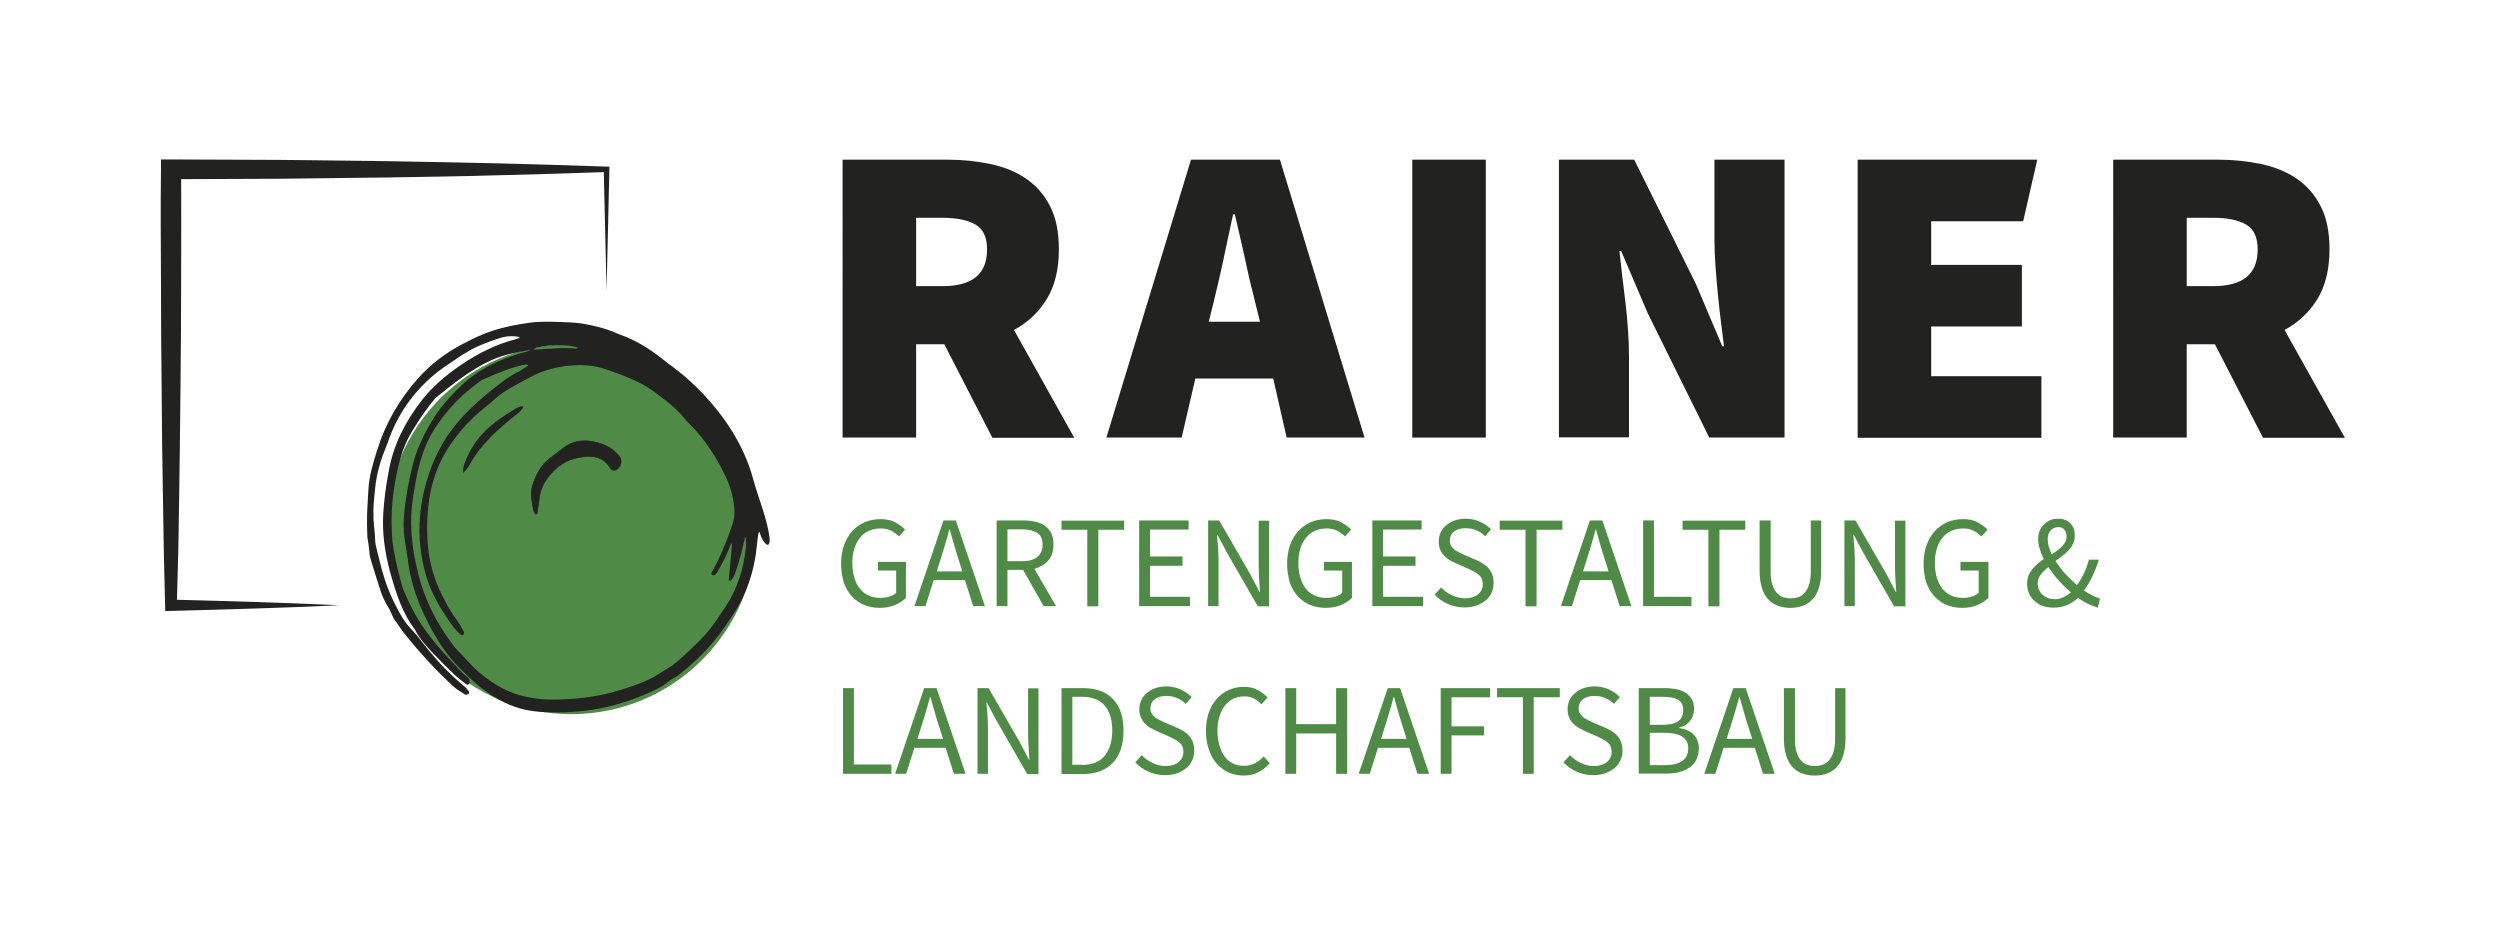 <?xml version="1.0" encoding="utf-8"?>
<!-- Generator: Adobe Illustrator 27.8.0, SVG Export Plug-In . SVG Version: 6.00 Build 0)  -->
<svg version="1.1" id="Ebene_1" xmlns="http://www.w3.org/2000/svg" xmlns:xlink="http://www.w3.org/1999/xlink" x="0px" y="0px"
	 viewBox="0 0 1152.4 432.3" style="enable-background:new 0 0 1152.4 432.3;" xml:space="preserve">
<style type="text/css">
	.st0{fill:#222221;}
	.st1{fill:#4F8B46;}
	.st2{fill:none;stroke:#222221;stroke-width:0.284;stroke-miterlimit:10;}
</style>
<g>
	<g>
		<g>
			<path class="st0" d="M156.4,279c-12.9,0.6-25.8,1.1-38.8,1.5c-12.9,0.4-25.8,0.8-38.8,1.1l-2.6,0.1l-0.1-2.7l-0.6-25.1l-0.4-25.1
				c-0.3-16.7-0.5-33.5-0.6-50.2c-0.2-16.7-0.3-33.5-0.3-50.2c-0.1-16.7-0.2-33.5,0-50.2l0-4.7l4.6,0l50.2,0.2l50.2,0.6
				c16.7,0.3,33.5,0.6,50.2,1c16.7,0.4,33.5,0.9,50.2,1.5l1.3,0l0,1.2l-1.3,56.2l-1.3-56.2l1.3,1.3c-16.7,0.6-33.5,1.1-50.2,1.5
				c-16.7,0.5-33.5,0.7-50.2,1l-50.2,0.6l-50.2,0.2l4.7-4.7c0.1,16.7,0,33.5,0,50.2c0,16.7-0.1,33.5-0.3,50.2
				c-0.2,16.7-0.3,33.5-0.6,50.2l-0.4,25.1L81.5,279l-2.6-2.6c12.9,0.3,25.8,0.7,38.8,1.1C130.6,277.9,143.5,278.4,156.4,279"/>
			<path class="st1" d="M348.6,243.9c0,47.1-38.2,85.3-85.3,85.3S178,291,178,243.9s38.2-85.3,85.3-85.3S348.6,196.8,348.6,243.9"/>
			<path class="st0" d="M263.9,166.6l0.5-0.1c0,0-0.4,0.2-0.4,0.2C264.1,166.8,263.9,166.6,263.9,166.6"/>
			<path class="st0" d="M213.5,218c-0.1-1.7,0.1-3.5,1-5.4c4.9-11.9,12.1-17.5,22.6-23.9c1.5-0.9,2.5-1.5,4.1-1.4l0,0
				c0,0.9-1.6,2.6-2.4,3.2c-8.7,6.7-17.5,14.7-22.1,23.4C215.6,215.5,215.2,216.4,213.5,218C213.5,218,213.5,218,213.5,218"/>
			<path class="st0" d="M247,237.1c-1.2-1.2-1.2-2.9-1.5-4.4c-0.3-1.6-0.6-3.1-0.6-4.7c0-1.3,0.1-2.7,0.5-3.9
				c1.5-4.8,3.6-9.4,7.8-12.6c2.3-1.7,4.6-3.6,6.9-5.3c3.9-2.8,8.2-3.5,12.8-2.7c4.7,0.8,9.1,2.6,12.3,6.5c1.1,1.3,1.4,2.9,0.7,4.5
				c-0.3,0.7-0.9,1.3-1.4,1.8c-0.8,0.7-2.5,0.6-2.9-0.1c-3.3-5.9-8.6-6.4-14.3-5.4c-6.2,1-11.2,4.4-14.9,9.5
				c-2.1,2.8-3.4,5.9-3.8,9.4c-0.3,2.4-0.7,4.7-1,7C247.4,236.9,247.1,237,247,237.1"/>
			<path class="st2" d="M247,237.1c-1.2-1.2-1.2-2.9-1.5-4.4c-0.3-1.6-0.6-3.1-0.6-4.7c0-1.3,0.1-2.7,0.5-3.9
				c1.5-4.8,3.6-9.4,7.8-12.6c2.3-1.7,4.6-3.6,6.9-5.3c3.9-2.8,8.2-3.5,12.8-2.7c4.7,0.8,9.1,2.6,12.3,6.5c1.1,1.3,1.4,2.9,0.7,4.5
				c-0.3,0.7-0.9,1.3-1.4,1.8c-0.8,0.7-2.5,0.6-2.9-0.1c-3.3-5.9-8.6-6.4-14.3-5.4c-6.2,1-11.2,4.4-14.9,9.5
				c-2.1,2.8-3.4,5.9-3.8,9.4c-0.3,2.4-0.7,4.7-1,7C247.4,236.9,247.1,237,247,237.1z"/>
			<path class="st0" d="M247.6,160.2c5.8-1.3,11.7-1.4,17.4-0.4c0.5,0.1,1,0.3,1.3,0.6c-0.3,0.2-0.6,0.3-0.9,0.3
				c-4.3-0.5-8.7-0.2-13,0.1c-1.6,0.1-3.2,0.2-4.8,0.3l-0.4,0c-0.5,0-1,0.1-1.4,0C246.5,160.7,247,160.3,247.6,160.2 M336.5,267.8
				L336.5,267.8c1.2-0.7,1.8-2,2.2-3.1c2.2-6,3.7-12.2,4.7-17c0,0,0.1,0,0.1,0c0.1,0,0.2,0.1,0.2,0c0.5,2.9,0,5.8-0.4,8.6l0,0.1
				c-1.5,9-4.5,16.8-9.2,23.8c-0.7,1-1.3,2-2,2.9c-2.3,3.5-4.7,7.1-7.6,10.1c-4,4.2-8.2,8.2-12.5,11.9c-1.7,1.5-3.6,2.6-5.5,3.8
				c-0.9,0.5-1.7,1.1-2.6,1.6c-5.6,3.7-12,5.7-18.1,7.6l-0.7,0.2c-8,2.5-16.7,3.8-28.4,4.2c-4.3,0.1-8.8-0.2-13.7-1.2
				c-6.6-1.3-12.8-4.2-18.9-8.8c-2.5-1.9-5.1-4-7.3-6.5c-1-1.1-2.1-2.3-3.1-3.3c-1.8-1.8-3.6-3.7-5.2-5.8
				c-7.5-9.9-12.7-20.7-15.6-31.9c-3.5-13.7-4.2-25.1-2.5-35.8l0.1-0.7c0.8-4.9,1.6-10,3-14.9c1.9-7.2,4.8-13.3,8.6-18.6
				c3.6-5,7.3-9.3,11.4-13c1.8-1.6,3.7-3.1,5.6-4.6c0.8-0.6,1.7-1.3,2.5-1.9c0.1-0.1,0.3-0.2,0.4-0.3c1.2-0.5,2.3-1,3.5-1.5
				c5.4-2.3,11-4.7,16.9-5.7c0.1,0,0.2,0,0.2,0c0.1,0,0.1,0,0.2,0c0.2,0.1,0.5,0.2,0.7,0.4c0,0,0,0.1,0,0.1
				c-0.4,0.3-0.8,0.6-1.2,0.8c-1.1,0.7-2.2,1.5-3.4,2.1c-2.2,1-4.3,2.4-6.8,4.2c-8.5,6.3-14.9,12-20.3,18.1
				c-6.1,6.9-10.7,14.9-13.8,23.9c-2.4,7.1-3.9,13.8-4.4,20.6c-0.8,9.4,0.3,18.8,3,27.8c1.9,6.2,5,12.3,9.3,18.6
				c0.3,0.4,0.6,0.8,0.8,1.2c1.6,2.3,3.2,4.7,5.4,6.6c0.2,0.2,0.6,0.3,0.9,0.3c0.1,0,0.2,0,0.3,0.1l0.4,0.1l0-0.4
				c0-0.1,0-0.2,0.1-0.4c0.1-0.3,0.1-0.7,0-1l-0.6-1c-0.8-1.5-1.7-3-2.7-4.4c-2.6-3.4-4.7-7.3-6.4-10.7c-3.7-7.1-6-14.8-6.8-22.8
				c-0.8-8.3-0.5-16.6,1-24.7c1.4-7.4,4.1-14.3,7.9-20.4c4.8-7.6,10.8-14.2,17.7-19.6c0.9-0.7,1.9-1.5,2.9-2.4c3.1-3,6.8-5.5,12-8.2
				c0.9-0.5,1.8-1,2.7-1.5c2.6-1.4,5.2-2.9,8-3.9c5.7-2.1,11.8-3.2,18.1-3.2c3.4,0,6.8,0.4,10,1.4c6.8,2.1,12.8,4.5,18.5,7.4
				c3.2,1.7,6.2,4,9,6.2c0.5,0.4,1,0.8,1.5,1.1c3.6,2.8,6.3,5.3,8.5,8c1,1.3,2.2,2.5,3.4,3.7c6.2,6.3,11.4,14,16,23.6
				c2.3,4.8,3.6,9.7,4,15.1c0.2,2.6-0.2,5-1.2,7.9c-2.9,8.5-5.9,15.2-9.3,21.3c-0.2,0.3,0,0.8,0,0.8c0.1,0.2,0.2,0.3,0.4,0.3
				c0.4,0.1,0.9,0.2,1.2-0.1c0.4-0.4,0.8-0.9,1.2-1.6c2.6-4.4,4.7-8.7,6.2-13c0.2,0.2,0.4,0.5,0.4,0.7c-0.3,4.4-0.8,8.8-1.2,13.1
				l-0.3,2.9c0,0,0,0.1,0,0.2l-0.1,0.1 M268,149.1c-4.4-0.7-18.1-1.1-22.7-0.5c-15.1,2-22.1,4.7-32.1,10c-8,4.2-14.9,9.5-20.4,15.7
				c-8.8,9.9-15.1,20.9-18.7,32.5l-0.1,0.2c-1.9,6.1-3.9,12.4-4.2,19c-0.1,1.3-0.1,2.5-0.2,3.8c-0.2,2.5-0.3,5.1-0.4,7.7
				c-0.1,2.9,0,5.9,0.1,8.8l0,0.2c0,1.4,0.3,2.7,0.5,4c0.2,1.4,0.4,2.8,0.5,4.1c0,1.5,0.5,3,0.9,4.4l0.1,0.3
				c1.4,4.5,2.8,9.1,4.3,13.6c0.8,2.4,1.8,4.4,3.6,7.4c0.3,0.6,0.6,1.1,0.9,1.8c0.1,0.3,0.2,0.6,0.4,0.9c0.1,0.2,0.2,0.5,0.3,0.7
				c0.2,0.5,0.5,1.1,0.8,1.6c0.4,0.6,0.8,1.2,1.3,1.8c1.4,2.1,2.9,4.3,4.6,6.3c7.4,9.1,14.5,16.6,21.6,23.1c1.1,1,2.3,1.8,3.6,2.6
				c0.5,0.3,1,0.6,1.5,1c0.2,0.2,0.6,0.1,0.8,0.1c0.2,0,0.4-0.1,0.7-0.2c0.3-0.1,0.5-0.4,0.5-0.7c0.1-0.3,0-0.6-0.3-0.9
				c-0.4-0.6-1-1.3-1.7-1.9c-6.8-5.6-12.9-12-18.4-19c-0.4-0.5-0.8-1-1.2-1.5c-1.4-1.8-2.8-3.7-4.4-5.3c-3.8-3.8-6.3-8.4-9-14
				c-2.8-5.8-4.9-12.3-6.9-20.9c-0.1-0.5-0.3-1.1-0.4-1.6c-0.5-1.9-1-3.8-1-5.8c0-1.7-0.2-3.3-0.4-5c-0.1-0.9-0.2-1.8-0.2-2.7
				c0-0.2,0-0.5-0.1-0.7c-0.1-0.8,0-1.6,0-2.3c-0.3-4.5,0.3-7.4,0.6-11.5c0.4-4.8,1.3-8.8,2.5-12.9l0.2-0.6c0.5-1.7,1.2-3.4,1.8-5
				c0.5-1.3,1-2.6,1.5-3.9c4.2-12.4,11.5-22.9,21.6-31.3c2.5-2.1,5.2-3.9,7.9-5.7c1.5-1,3.1-2.1,4.6-3.1c0.6-0.5,1.9-1,2.7-1.6
				c1.7-1.1,2.2-1.3,3.9-2.1c1.2-0.6,3.2-1.4,4.5-1.9c2.9-1.1,3.6-1.4,6.9-2.4c2.8-0.9,6.7-1,8.8-0.2c-0.7,0.5-1.5,0.8-2.4,1l-0.1,0
				c-8.3,2.2-16.4,6.1-24.7,11.7c-7.5,5.1-13.4,10.4-17.9,16.1c-8.1,10.4-13.2,20.9-15.3,32.3c-1.4,7.1-2.2,13.5-2.6,19.6
				c-0.6,8.9,0.5,18.2,3.4,28.5c2.6,9.1,5.4,18,11.1,25.4c2.2,4.5,5.6,8,8.8,11.4l0.4,0.4c2.7,2.8,5.9,6.1,9.2,9.2
				c1.2,1.2,2.6,2.2,3.9,3.2c0.5,0.4,0.9,0.7,1.4,1.1c0.2,0.2,0.5,0.3,0.8,0.2c0.3-0.1,0.5-0.3,0.7-0.7c0.1-0.2,0.2-0.6,0.1-0.8
				c0-0.1-0.1-0.3-0.1-0.4c-0.2-0.5-0.3-1.1-0.7-1.4c-2.9-2.2-5.4-5.1-7.9-7.8c-1.1-1.2-2.2-2.5-3.3-3.6c-3-3.2-5.7-6.7-8.2-10.1
				c-4.6-6.2-7.9-13.2-10.2-18.6c-0.6-1.4-1-2.9-1.3-4.2l-0.2-0.6c-0.7-2.8-1.5-5.7-2.1-8.7c-0.6-3-1.3-6.2-1.6-9.3
				c-1-11-0.1-21.3,2-31.3c1.7-8.1,3.8-14,7.3-19.7c2.9-4.8,6.5-10.2,10.2-14.5c0.4-0.5,0.9-0.9,1.3-1.2
				c7.6-6.1,16.2-12.9,24.9-16.7c6.2-2.7,10.8-3.4,16.1-4.4l0.3,0c0.5-0.1,1-0.2,1.5-0.2c-0.4,0.2-0.7,0.4-1.1,0.5
				c-0.8,0.3-1.7,0.5-2.5,0.7c-0.9,0.2-1.9,0.5-2.8,0.8c-10.5,3.4-18.4,7.8-24.9,13.8c-6.2,5.8-10.8,11.2-14.3,17.2
				c-4.3,7.2-7,13.5-8.6,19.7c-1.9,7.6-3.1,14.4-3.8,20.7c-0.6,5.3-0.6,9.5,0,13.5c0.2,1.8,0.5,3.5,0.8,5.3c0.4,2.4,0.8,4.9,1.1,7.3
				c0.4,3.1,1.2,6,1.9,8.7c1.6,5.7,4,11.7,7.4,18.2c3.3,6.4,6.8,11.8,10.6,16.3c1.9,2.3,4,4.3,6.1,6.3c0.6,0.6,1.1,1.1,1.7,1.7
				c3.6,3.5,7.7,6.7,12.1,9.4c5.8,3.5,12,5.7,18.3,6.4c3.3,0.4,6.8,0.5,10.3,0.5c4.2,0,8.5-0.3,13.1-0.8c8.7-1,17.7-3.4,27.3-7.4
				c2-0.8,4-1.8,6-2.8l0.6-0.3c1.4-0.7,2.6-1.6,3.8-2.5c1.2-0.9,2.4-1.8,3.8-2.5c0.8-0.4,1.5-0.9,2.1-1.5l0.4-0.3
				c6.6-5.3,11.9-10.6,16.3-16.1c2.7-3.4,5.2-7.2,7.6-10.7c6.2-9.3,10-20.1,11.1-32.1c0.2-1.9,0.4-3.8,0.7-5.6
				c0-0.2,0.4-0.4,0.6-0.6c0,0,0,0,0,0c0.4,2.4,2.1,5.2,3.2,5.8c0.5,0.2,0.8,0.1,0.9-0.1c0.5-0.4,0.6-1.5,0.4-3.4
				c-1.3-9.2-4.8-16.8-7.5-26.6c-9-33.3-38.9-53.1-38.9-53.1c-0.4-0.4-0.9-0.7-1.3-1c-0.4-0.3-0.8-0.6-1.1-0.9
				c-7-5.6-13.4-9.3-20-11.6c-0.7-0.3-1.5-0.6-2.2-0.9c-0.4-0.2-0.8-0.3-1.1-0.5C276.1,150.3,268,149.1,268,149.1"/>
		</g>
		<g>
			<path class="st0" d="M457.4,201.7l-22.1-43h-13v43h-33.9V73.6h48.5c6.8,0,13.4,0.7,19.6,2c6.2,1.3,11.7,3.5,16.4,6.7
				c4.7,3.2,8.4,7.4,11.1,12.7c2.8,5.3,4.1,12,4.1,20c0,9.2-1.9,16.8-5.6,22.9c-3.7,6-8.8,10.8-15.1,14.2l27.8,49.7H457.4z
				 M422.3,131.9h12.2c13.7,0,20.5-5.6,20.5-16.9c0-5.5-1.7-9.3-5.2-11.4c-3.5-2.1-8.6-3.2-15.3-3.2h-12.2V131.9z"/>
			<path class="st0" d="M586.9,174.5H551l-6.3,27.2H510l39-128.1h41l39,128.1h-35.9L586.9,174.5z M580.8,148.3l-2.2-8.9
				c-1.6-6.2-3.2-12.9-4.7-20.1c-1.6-7.2-3.2-14.1-4.7-20.5h-0.8c-1.4,6.6-2.9,13.4-4.4,20.6c-1.5,7.2-3.1,13.8-4.6,20l-2.2,8.9
				H580.8z"/>
			<path class="st0" d="M651,73.6h33.9v128.1H651V73.6z"/>
			<path class="st0" d="M718.6,73.6h34.7l28.4,57.2l12.2,28.8h0.8c-0.4-3.4-0.9-7.2-1.4-11.2c-0.5-4.1-1-8.2-1.4-12.5
				c-0.4-4.3-0.8-8.5-1.1-12.8c-0.3-4.3-0.5-8.4-0.5-12.3V73.6h32.3v128.1h-34.7l-28.4-57.4l-12.2-28.6h-0.8
				c0.8,7.4,1.7,15.4,2.8,24c1,8.7,1.6,16.9,1.6,24.8v37.1h-32.3V73.6z"/>
			<path class="st0" d="M856.3,73.6h82.8l-6.5,28.4h-42.4v20.1H932v28.4h-41.8v22.9h50.8v28.4h-84.7V73.6z"/>
			<path class="st0" d="M1043.1,201.7l-22.1-43h-13v43h-33.9V73.6h48.5c6.8,0,13.4,0.7,19.6,2c6.2,1.3,11.7,3.5,16.4,6.7
				c4.7,3.2,8.4,7.4,11.1,12.7c2.8,5.3,4.1,12,4.1,20c0,9.2-1.9,16.8-5.6,22.9c-3.7,6-8.8,10.8-15.1,14.2l27.8,49.7H1043.1z
				 M1008,131.9h12.2c13.7,0,20.5-5.6,20.5-16.9c0-5.5-1.7-9.3-5.2-11.4c-3.5-2.1-8.6-3.2-15.3-3.2H1008V131.9z"/>
		</g>
	</g>
	<g>
		<path class="st1" d="M387.7,259.7c0-3.2,0.5-6,1.4-8.5c0.9-2.5,2.2-4.7,3.8-6.4c1.6-1.8,3.5-3.1,5.7-4.1c2.2-0.9,4.6-1.4,7.3-1.4
			c2.7,0,5,0.5,6.8,1.5c1.8,1,3.3,2.1,4.5,3.3l-2.8,3.2c-1-1-2.2-1.9-3.5-2.6c-1.3-0.7-3-1.1-5-1.1s-3.8,0.4-5.4,1.1
			c-1.6,0.7-3,1.8-4.1,3.2c-1.1,1.4-2,3.1-2.6,5c-0.6,2-0.9,4.2-0.9,6.6c0,2.5,0.3,4.7,0.9,6.7c0.6,2,1.4,3.7,2.5,5.1
			c1.1,1.4,2.5,2.5,4.1,3.2c1.6,0.8,3.5,1.1,5.6,1.1c1.4,0,2.7-0.2,4-0.6c1.3-0.4,2.3-1,3.1-1.7v-10.3h-8.4V259h12.9v16.6
			c-1.3,1.3-3,2.4-5.1,3.3c-2.1,0.9-4.5,1.3-7.1,1.3c-2.6,0-5-0.5-7.2-1.4c-2.2-0.9-4-2.3-5.6-4c-1.6-1.7-2.8-3.9-3.7-6.4
			C388.2,265.8,387.7,262.9,387.7,259.7z"/>
		<path class="st1" d="M444.8,267.4h-14.4l-3.8,12h-5.1l13.4-39.5h5.7l13.4,39.5h-5.4L444.8,267.4z M443.6,263.4l-1.9-6
			c-0.7-2.2-1.4-4.4-2-6.6c-0.6-2.2-1.3-4.4-1.9-6.7h-0.2c-0.6,2.3-1.2,4.5-1.9,6.7s-1.3,4.4-2,6.6l-1.9,6H443.6z"/>
		<path class="st1" d="M481.1,279.4l-9.5-16.7h-7.2v16.7h-5v-39.5h12.3c2,0,3.9,0.2,5.6,0.6c1.7,0.4,3.2,1,4.4,1.9
			c1.2,0.9,2.2,2,2.9,3.4c0.7,1.4,1,3.1,1,5.2c0,3.1-0.8,5.6-2.4,7.4c-1.6,1.8-3.8,3.1-6.4,3.8l10,17.2H481.1z M464.4,258.7h6.6
			c3.1,0,5.5-0.6,7.1-1.9c1.6-1.3,2.5-3.2,2.5-5.7c0-2.6-0.8-4.4-2.5-5.5c-1.6-1-4-1.6-7.1-1.6h-6.6V258.7z"/>
		<path class="st1" d="M501.2,244.2h-11.9v-4.2h28.9v4.2h-11.9v35.3h-5.1V244.2z"/>
		<path class="st1" d="M525.2,239.9h22.7v4.2h-17.8v12.4h15v4.3h-15v14.3h18.4v4.3h-23.4V239.9z"/>
		<path class="st1" d="M556.8,239.9h5.2l14.3,24.8l4.3,8.2h0.2c-0.1-2-0.3-4.1-0.4-6.2c-0.1-2.1-0.2-4.3-0.2-6.3v-20.4h4.8v39.5
			h-5.2l-14.3-24.9l-4.3-8.1h-0.2c0.2,2,0.3,4,0.5,6.1c0.1,2.1,0.2,4.1,0.2,6.2v20.6h-4.8V239.9z"/>
		<path class="st1" d="M593.3,259.7c0-3.2,0.5-6,1.4-8.5s2.2-4.7,3.8-6.4c1.6-1.8,3.5-3.1,5.7-4.1c2.2-0.9,4.6-1.4,7.3-1.4
			c2.7,0,5,0.5,6.8,1.5c1.8,1,3.3,2.1,4.5,3.3l-2.8,3.2c-1-1-2.2-1.9-3.5-2.6c-1.3-0.7-3-1.1-5-1.1s-3.8,0.4-5.4,1.1
			c-1.6,0.7-3,1.8-4.1,3.2c-1.1,1.4-2,3.1-2.6,5c-0.6,2-0.9,4.2-0.9,6.6c0,2.5,0.3,4.7,0.9,6.7c0.6,2,1.4,3.7,2.5,5.1
			c1.1,1.4,2.5,2.5,4.1,3.2c1.6,0.8,3.5,1.1,5.6,1.1c1.4,0,2.7-0.2,4-0.6c1.3-0.4,2.3-1,3.1-1.7v-10.3h-8.4V259h12.9v16.6
			c-1.3,1.3-3,2.4-5.1,3.3c-2.1,0.9-4.5,1.3-7.1,1.3c-2.6,0-5-0.5-7.2-1.4c-2.2-0.9-4-2.3-5.6-4c-1.6-1.7-2.8-3.9-3.7-6.4
			C593.8,265.8,593.3,262.9,593.3,259.7z"/>
		<path class="st1" d="M632.6,239.9h22.7v4.2h-17.8v12.4h15v4.3h-15v14.3H656v4.3h-23.4V239.9z"/>
		<path class="st1" d="M664.3,270.8c1.4,1.5,3.1,2.7,5,3.6c1.9,0.9,3.9,1.4,5.9,1.4c2.6,0,4.6-0.6,6.1-1.8c1.4-1.2,2.2-2.7,2.2-4.7
			c0-1-0.2-1.9-0.5-2.6c-0.3-0.7-0.8-1.3-1.4-1.8c-0.6-0.5-1.3-1-2.1-1.4c-0.8-0.4-1.7-0.8-2.6-1.3l-5.7-2.5
			c-0.9-0.4-1.9-0.9-2.8-1.4c-1-0.6-1.8-1.2-2.6-2c-0.8-0.8-1.4-1.8-1.9-2.9s-0.7-2.4-0.7-3.8c0-1.5,0.3-2.9,0.9-4.2
			c0.6-1.3,1.5-2.4,2.6-3.3c1.1-0.9,2.4-1.7,3.9-2.2c1.5-0.5,3.2-0.8,5-0.8c2.4,0,4.6,0.5,6.6,1.4c2,0.9,3.7,2.1,5.1,3.5l-2.7,3.2
			c-1.2-1.2-2.5-2.1-4-2.7c-1.5-0.7-3.1-1-5-1c-2.2,0-4,0.5-5.3,1.5c-1.3,1-2,2.4-2,4.2c0,1,0.2,1.8,0.6,2.4
			c0.4,0.7,0.9,1.2,1.5,1.7c0.6,0.5,1.3,0.9,2.1,1.3c0.8,0.4,1.5,0.7,2.3,1.1l5.6,2.4c1.1,0.5,2.2,1,3.2,1.7c1,0.6,1.9,1.3,2.6,2.2
			c0.7,0.8,1.3,1.8,1.7,2.9c0.4,1.1,0.6,2.4,0.6,3.8c0,1.6-0.3,3-0.9,4.4c-0.6,1.4-1.5,2.6-2.7,3.6c-1.2,1-2.6,1.8-4.2,2.4
			c-1.6,0.6-3.5,0.9-5.6,0.9c-2.8,0-5.3-0.5-7.7-1.6c-2.4-1-4.4-2.5-6.1-4.3L664.3,270.8z"/>
		<path class="st1" d="M703.2,244.2h-11.9v-4.2h28.9v4.2h-11.9v35.3h-5.1V244.2z"/>
		<path class="st1" d="M742.8,267.4h-14.4l-3.8,12h-5.1l13.4-39.5h5.7l13.4,39.5h-5.4L742.8,267.4z M741.5,263.4l-1.9-6
			c-0.7-2.2-1.4-4.4-2-6.6c-0.6-2.2-1.3-4.4-1.9-6.7h-0.2c-0.6,2.3-1.2,4.5-1.9,6.7c-0.6,2.2-1.3,4.4-2,6.6l-1.9,6H741.5z"/>
		<path class="st1" d="M757.4,239.9h5v35.2h17.3v4.3h-22.3V239.9z"/>
		<path class="st1" d="M787.5,244.2h-11.9v-4.2h28.9v4.2h-11.9v35.3h-5.1V244.2z"/>
		<path class="st1" d="M811.2,239.9h5v23.3c0,2.4,0.2,4.4,0.7,6c0.5,1.6,1.1,2.9,2,3.9c0.8,1,1.8,1.7,2.9,2.1
			c1.1,0.4,2.3,0.6,3.6,0.6c1.3,0,2.5-0.2,3.7-0.6c1.1-0.4,2.1-1.1,2.9-2.1s1.5-2.2,2-3.9c0.5-1.6,0.7-3.6,0.7-6v-23.3h4.8v23.2
			c0,3.2-0.4,5.8-1.1,8c-0.7,2.2-1.7,3.9-3,5.3c-1.3,1.3-2.8,2.3-4.5,2.9c-1.7,0.6-3.6,0.9-5.6,0.9s-3.9-0.3-5.6-0.9
			c-1.7-0.6-3.2-1.5-4.5-2.9c-1.3-1.3-2.3-3.1-3-5.3c-0.7-2.2-1.1-4.8-1.1-8V239.9z"/>
		<path class="st1" d="M850.1,239.9h5.2l14.3,24.8l4.3,8.2h0.2c-0.1-2-0.3-4.1-0.4-6.2c-0.1-2.1-0.2-4.3-0.2-6.3v-20.4h4.8v39.5
			h-5.2l-14.3-24.9l-4.3-8.1h-0.2c0.2,2,0.3,4,0.5,6.1c0.1,2.1,0.2,4.1,0.2,6.2v20.6h-4.8V239.9z"/>
		<path class="st1" d="M886.7,259.7c0-3.2,0.5-6,1.4-8.5s2.2-4.7,3.8-6.4c1.6-1.8,3.5-3.1,5.7-4.1c2.2-0.9,4.6-1.4,7.3-1.4
			c2.7,0,5,0.5,6.8,1.5c1.8,1,3.3,2.1,4.5,3.3l-2.8,3.2c-1-1-2.2-1.9-3.5-2.6c-1.3-0.7-3-1.1-5-1.1s-3.8,0.4-5.4,1.1
			c-1.6,0.7-3,1.8-4.1,3.2c-1.1,1.4-2,3.1-2.6,5c-0.6,2-0.9,4.2-0.9,6.6c0,2.5,0.3,4.7,0.9,6.7c0.6,2,1.4,3.7,2.5,5.1
			c1.1,1.4,2.5,2.5,4.1,3.2c1.6,0.8,3.5,1.1,5.6,1.1c1.4,0,2.7-0.2,4-0.6c1.3-0.4,2.3-1,3.1-1.7v-10.3h-8.4V259h12.9v16.6
			c-1.3,1.3-3,2.4-5.1,3.3c-2.1,0.9-4.5,1.3-7.1,1.3c-2.6,0-5-0.5-7.2-1.4c-2.2-0.9-4-2.3-5.6-4c-1.6-1.7-2.8-3.9-3.7-6.4
			C887.1,265.8,886.7,262.9,886.7,259.7z"/>
		<path class="st1" d="M967,280.1c-1.4-0.4-2.9-1-4.4-1.7c-1.5-0.7-3.1-1.7-4.7-2.8c-1.5,1.4-3.2,2.5-5.1,3.3
			c-1.9,0.8-4,1.2-6.3,1.2c-1.8,0-3.4-0.3-4.9-0.8c-1.5-0.5-2.7-1.3-3.8-2.3c-1.1-1-1.9-2.1-2.5-3.5c-0.6-1.3-0.9-2.8-0.9-4.4
			c0-1.3,0.2-2.5,0.6-3.6c0.4-1.1,1-2.1,1.7-3c0.7-0.9,1.6-1.8,2.5-2.6c0.9-0.8,1.9-1.5,2.9-2.2c-0.8-1.6-1.4-3.2-1.9-4.8
			s-0.7-3-0.7-4.5c0-1.3,0.2-2.5,0.7-3.7c0.4-1.1,1.1-2.1,1.9-2.9c0.8-0.8,1.8-1.5,2.9-2c1.1-0.5,2.4-0.7,3.7-0.7
			c2.4,0,4.4,0.7,5.7,2.2c1.4,1.4,2,3.3,2,5.7c0,1.3-0.3,2.5-0.8,3.6c-0.5,1.1-1.2,2.1-2,3c-0.8,0.9-1.8,1.8-2.9,2.6
			c-1.1,0.8-2.1,1.6-3.2,2.4c1.3,2,2.8,4,4.5,5.9c1.7,1.9,3.6,3.6,5.4,5.2c1.2-1.6,2.3-3.4,3.2-5.4c0.9-1.9,1.7-4,2.3-6.3h4.6
			c-0.8,2.6-1.8,5.1-2.9,7.5c-1.1,2.4-2.5,4.6-4,6.7c1.4,0.9,2.7,1.7,3.9,2.3c1.2,0.6,2.4,1.1,3.5,1.4L967,280.1z M939.3,268.9
			c0,1.1,0.2,2.1,0.6,3c0.4,0.9,1,1.7,1.7,2.3c0.7,0.6,1.5,1.1,2.5,1.5c0.9,0.3,2,0.5,3,0.5c1.4,0,2.7-0.3,3.9-0.8
			c1.2-0.6,2.4-1.3,3.6-2.3c-1.9-1.7-3.8-3.5-5.6-5.5c-1.8-2-3.4-4.1-4.8-6.2c-1.4,1.1-2.6,2.3-3.5,3.5
			C939.8,266,939.3,267.4,939.3,268.9z M943.9,248.5c0,1.1,0.2,2.2,0.5,3.4c0.3,1.2,0.8,2.3,1.4,3.6c0.9-0.6,1.7-1.2,2.6-1.8
			c0.8-0.6,1.5-1.3,2.2-1.9c0.6-0.7,1.1-1.4,1.5-2.1c0.4-0.7,0.5-1.6,0.5-2.4c0-1.2-0.3-2.2-0.9-3c-0.6-0.9-1.5-1.3-2.9-1.3
			c-1.5,0-2.7,0.5-3.6,1.6C944.4,245.5,943.9,246.8,943.9,248.5z"/>
		<path class="st1" d="M388.6,317.2h5v35.2h17.3v4.3h-22.3V317.2z"/>
		<path class="st1" d="M435.9,344.7h-14.4l-3.8,12h-5.1l13.4-39.5h5.7l13.4,39.5h-5.4L435.9,344.7z M434.7,340.6l-1.9-6
			c-0.7-2.2-1.4-4.4-2-6.6c-0.6-2.2-1.3-4.4-1.9-6.7h-0.2c-0.6,2.3-1.2,4.5-1.9,6.7c-0.6,2.2-1.3,4.4-2,6.6l-1.9,6H434.7z"/>
		<path class="st1" d="M450.5,317.2h5.2l14.3,24.8l4.3,8.2h0.2c-0.1-2-0.3-4.1-0.4-6.2c-0.1-2.1-0.2-4.3-0.2-6.3v-20.4h4.8v39.5
			h-5.2l-14.3-24.9l-4.3-8.1h-0.2c0.2,2,0.3,4,0.5,6.1c0.1,2.1,0.2,4.1,0.2,6.2v20.6h-4.8V317.2z"/>
		<path class="st1" d="M489.3,317.2h9.9c6.1,0,10.7,1.7,13.9,5.1c3.2,3.4,4.8,8.2,4.8,14.5c0,3.1-0.4,5.9-1.2,8.4
			c-0.8,2.5-2,4.6-3.6,6.3c-1.6,1.7-3.5,3-5.8,3.9c-2.3,0.9-4.9,1.4-7.9,1.4h-10.1V317.2z M498.8,352.6c4.6,0,8.1-1.4,10.4-4.2
			c2.3-2.8,3.5-6.7,3.5-11.7c0-5-1.2-8.8-3.5-11.5c-2.3-2.6-5.8-4-10.4-4h-4.5v31.3H498.8z"/>
		<path class="st1" d="M526.3,348.1c1.4,1.5,3.1,2.7,5,3.6c1.9,0.9,3.9,1.4,5.9,1.4c2.6,0,4.6-0.6,6.1-1.8c1.4-1.2,2.2-2.7,2.2-4.7
			c0-1-0.2-1.9-0.5-2.6c-0.3-0.7-0.8-1.3-1.4-1.8c-0.6-0.5-1.3-1-2.1-1.4c-0.8-0.4-1.7-0.8-2.6-1.3l-5.7-2.5
			c-0.9-0.4-1.9-0.9-2.8-1.4c-1-0.6-1.8-1.2-2.6-2c-0.8-0.8-1.4-1.8-1.9-2.9s-0.7-2.4-0.7-3.8c0-1.5,0.3-2.9,0.9-4.2
			c0.6-1.3,1.5-2.4,2.6-3.3c1.1-0.9,2.4-1.7,3.9-2.2c1.5-0.5,3.2-0.8,5-0.8c2.4,0,4.6,0.5,6.6,1.4c2,0.9,3.7,2.1,5.1,3.5l-2.7,3.2
			c-1.2-1.2-2.5-2.1-4-2.7c-1.5-0.7-3.1-1-5-1c-2.2,0-4,0.5-5.3,1.5c-1.3,1-2,2.4-2,4.2c0,1,0.2,1.8,0.6,2.4
			c0.4,0.7,0.9,1.2,1.5,1.7c0.6,0.5,1.3,0.9,2.1,1.3c0.8,0.4,1.5,0.7,2.3,1.1l5.6,2.4c1.1,0.5,2.2,1,3.2,1.7c1,0.6,1.9,1.3,2.6,2.2
			c0.7,0.8,1.3,1.8,1.7,2.9c0.4,1.1,0.6,2.4,0.6,3.8c0,1.6-0.3,3-0.9,4.4c-0.6,1.4-1.5,2.6-2.7,3.6c-1.2,1-2.6,1.8-4.2,2.4
			c-1.6,0.6-3.5,0.9-5.6,0.9c-2.8,0-5.3-0.5-7.7-1.6c-2.4-1-4.4-2.5-6.1-4.3L526.3,348.1z"/>
		<path class="st1" d="M555.9,337c0-3.2,0.4-6,1.3-8.5c0.9-2.5,2.1-4.7,3.7-6.4c1.6-1.8,3.4-3.1,5.6-4.1c2.1-0.9,4.5-1.4,7-1.4
			c2.4,0,4.5,0.5,6.3,1.5c1.8,1,3.3,2.1,4.5,3.4l-2.8,3.2c-1-1.1-2.2-2-3.5-2.7c-1.3-0.7-2.7-1-4.4-1c-1.9,0-3.6,0.4-5.1,1.1
			c-1.5,0.7-2.8,1.8-3.9,3.2c-1.1,1.4-1.9,3.1-2.5,5c-0.6,2-0.9,4.2-0.9,6.6c0,2.5,0.3,4.7,0.9,6.7c0.6,2,1.4,3.7,2.4,5.1
			c1,1.4,2.3,2.5,3.8,3.2c1.5,0.8,3.2,1.1,5.1,1.1c1.9,0,3.6-0.4,5-1.1c1.4-0.8,2.8-1.8,4.1-3.2l2.8,3.1c-1.6,1.8-3.3,3.2-5.3,4.2
			c-2,1-4.2,1.5-6.7,1.5c-2.5,0-4.8-0.5-6.9-1.4c-2.1-0.9-3.9-2.3-5.5-4c-1.5-1.7-2.7-3.9-3.6-6.4
			C556.4,343.1,555.9,340.2,555.9,337z"/>
		<path class="st1" d="M592.5,317.2h5v16.6h18.4v-16.6h5.1v39.5h-5.1v-18.6h-18.4v18.6h-5V317.2z"/>
		<path class="st1" d="M649.6,344.7h-14.4l-3.8,12h-5.1l13.4-39.5h5.7l13.4,39.5h-5.4L649.6,344.7z M648.4,340.6l-1.9-6
			c-0.7-2.2-1.4-4.4-2-6.6c-0.6-2.2-1.3-4.4-1.9-6.7h-0.2c-0.6,2.3-1.2,4.5-1.9,6.7c-0.6,2.2-1.3,4.4-2,6.6l-1.9,6H648.4z"/>
		<path class="st1" d="M664.2,317.2h22.7v4.2h-17.8v13.4h15v4.2h-15v17.7h-5V317.2z"/>
		<path class="st1" d="M702,321.4h-11.9v-4.2H719v4.2H707v35.3H702V321.4z"/>
		<path class="st1" d="M723.7,348.1c1.4,1.5,3.1,2.7,5,3.6c1.9,0.9,3.9,1.4,5.9,1.4c2.6,0,4.6-0.6,6.1-1.8c1.4-1.2,2.2-2.7,2.2-4.7
			c0-1-0.2-1.9-0.5-2.6c-0.3-0.7-0.8-1.3-1.4-1.8c-0.6-0.5-1.3-1-2.1-1.4c-0.8-0.4-1.7-0.8-2.6-1.3l-5.7-2.5
			c-0.9-0.4-1.9-0.9-2.8-1.4c-1-0.6-1.8-1.2-2.6-2c-0.8-0.8-1.4-1.8-1.9-2.9s-0.7-2.4-0.7-3.8c0-1.5,0.3-2.9,0.9-4.2
			c0.6-1.3,1.5-2.4,2.6-3.3c1.1-0.9,2.4-1.7,3.9-2.2c1.5-0.5,3.2-0.8,5-0.8c2.4,0,4.6,0.5,6.6,1.4c2,0.9,3.7,2.1,5.1,3.5l-2.7,3.2
			c-1.2-1.2-2.5-2.1-4-2.7c-1.5-0.7-3.1-1-5-1c-2.2,0-4,0.5-5.3,1.5c-1.3,1-2,2.4-2,4.2c0,1,0.2,1.8,0.6,2.4s0.9,1.2,1.5,1.7
			c0.6,0.5,1.3,0.9,2.1,1.3c0.8,0.4,1.5,0.7,2.3,1.1l5.6,2.4c1.1,0.5,2.2,1,3.2,1.7c1,0.6,1.9,1.3,2.6,2.2c0.7,0.8,1.3,1.8,1.7,2.9
			c0.4,1.1,0.6,2.4,0.6,3.8c0,1.6-0.3,3-0.9,4.4c-0.6,1.4-1.5,2.6-2.7,3.6c-1.2,1-2.6,1.8-4.2,2.4c-1.6,0.6-3.5,0.9-5.6,0.9
			c-2.8,0-5.3-0.5-7.7-1.6c-2.4-1-4.4-2.5-6.1-4.3L723.7,348.1z"/>
		<path class="st1" d="M755.6,317.2h11.7c2,0,3.8,0.2,5.5,0.5c1.7,0.4,3.1,0.9,4.3,1.7c1.2,0.8,2.1,1.8,2.8,3c0.7,1.2,1,2.7,1,4.4
			c0,2-0.6,3.7-1.7,5.3c-1.1,1.6-2.8,2.7-5.2,3.3v0.2c2.9,0.4,5.1,1.4,6.7,3c1.6,1.6,2.4,3.7,2.4,6.4c0,1.9-0.4,3.6-1.1,5.1
			c-0.7,1.4-1.7,2.6-3.1,3.6c-1.3,1-2.9,1.7-4.8,2.2c-1.8,0.5-3.9,0.7-6.1,0.7h-12.6V317.2z M766.4,334.1c3.4,0,5.8-0.6,7.3-1.7
			c1.5-1.2,2.2-2.8,2.2-5.1c0-2.2-0.8-3.7-2.3-4.7c-1.5-0.9-3.9-1.4-7-1.4h-6.1v12.9H766.4z M767.5,352.7c3.4,0,6.1-0.6,7.9-1.9
			c1.9-1.3,2.8-3.2,2.8-5.9c0-2.4-0.9-4.2-2.8-5.4c-1.8-1.1-4.5-1.7-8-1.7h-6.9v14.9H767.5z"/>
		<path class="st1" d="M808.9,344.7h-14.4l-3.8,12h-5.1l13.4-39.5h5.7l13.4,39.5h-5.4L808.9,344.7z M807.7,340.6l-1.9-6
			c-0.7-2.2-1.4-4.4-2-6.6c-0.6-2.2-1.3-4.4-1.9-6.7h-0.2c-0.6,2.3-1.2,4.5-1.9,6.7c-0.6,2.2-1.3,4.4-2,6.6l-1.9,6H807.7z"/>
		<path class="st1" d="M822.4,317.2h5v23.3c0,2.4,0.2,4.4,0.7,6c0.5,1.6,1.1,2.9,2,3.9c0.8,1,1.8,1.7,2.9,2.1
			c1.1,0.4,2.3,0.6,3.6,0.6c1.3,0,2.5-0.2,3.7-0.6c1.1-0.4,2.1-1.1,2.9-2.1c0.8-1,1.5-2.2,2-3.9c0.5-1.6,0.7-3.6,0.7-6v-23.3h4.8
			v23.2c0,3.2-0.4,5.8-1.1,8c-0.7,2.2-1.7,3.9-3,5.3c-1.3,1.3-2.8,2.3-4.5,2.9c-1.7,0.6-3.6,0.9-5.6,0.9s-3.9-0.3-5.6-0.9
			c-1.7-0.6-3.2-1.5-4.5-2.9c-1.3-1.3-2.3-3.1-3-5.3c-0.7-2.2-1.1-4.8-1.1-8V317.2z"/>
	</g>
</g>
</svg>
